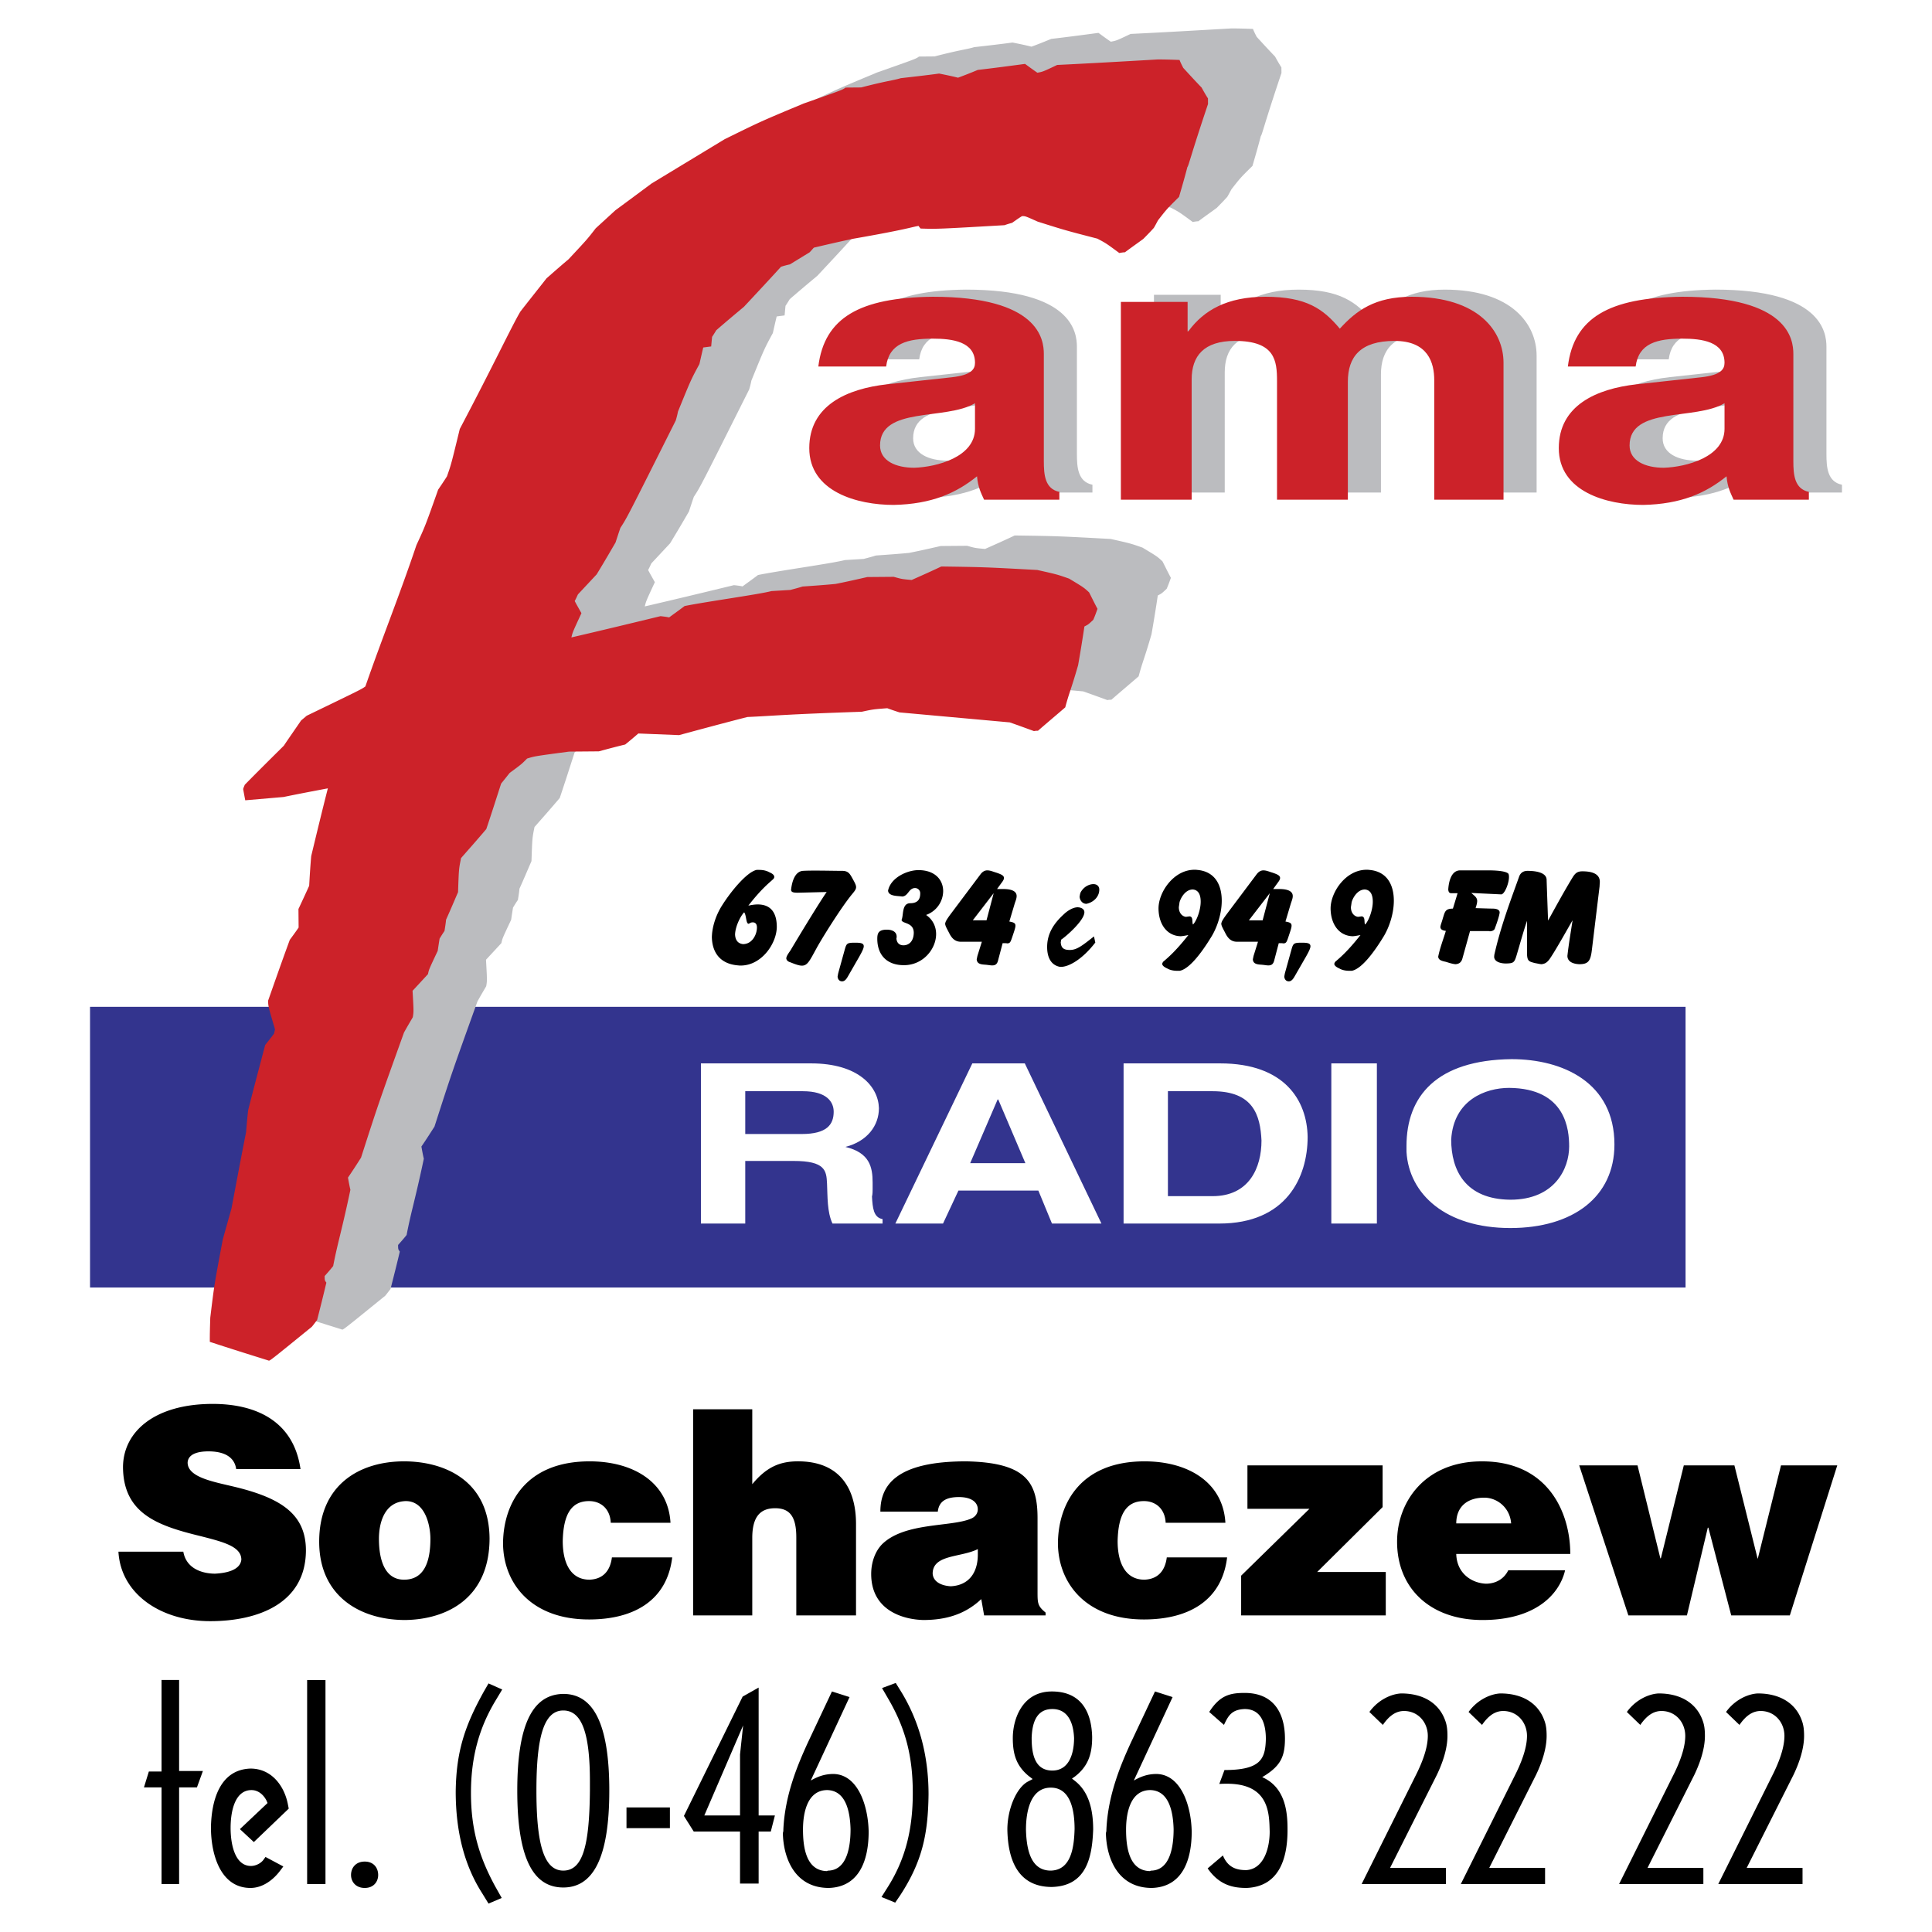 <svg xmlns="http://www.w3.org/2000/svg" width="2500" height="2500" viewBox="0 0 192.756 192.756"><g fill-rule="evenodd" clip-rule="evenodd"><path fill="#fff" d="M0 0h192.756v192.756H0V0z"/><path d="M84.041 43.995c0 4.367 4.811 5.669 8.417 5.669 3.808-.077 6.263-1.193 8.319-2.856.098 1.11.404 1.663.703 2.332h7.512v-.779c-1.451-.293-1.549-1.736-1.549-3.068v-10.7c0-1.442-.502-5.698-11.073-5.698-7.317.072-10.826 2.106-11.425 6.958h6.764c.299-2.332 2.154-2.779 4.661-2.779 1.952 0 4.206.298 4.206 2.409 0 .63-.352 1.221-2.305 1.442l-6.464.702c-4.01.449-7.766 2.112-7.766 6.368zm16.535-4.477v2.553c0 2.813-3.809 3.813-6.061 3.885-1.855 0-3.411-.702-3.411-2.222 0-3.923 6.568-2.475 9.472-4.216zm14.555 9.622h7.062V37.147c0-2.332 1.203-3.847 4.309-3.847 4.01 0 4.205 1.962 4.205 3.996V49.14h7.07V37.369c0-2.477 1.25-4.068 4.654-4.068 3.359 0 3.965 2.184 3.965 3.924V49.14h6.912V35.484c0-3.111-2.453-6.588-9.172-6.588-3.658 0-5.508 1.371-7.16 3.183-1.654-1.961-3.307-3.183-7.422-3.183-3.854 0-6.158 1.371-7.66 3.404l-.105.072V29.41h-6.658v19.73zm43.691-5.145c0 4.367 4.811 5.669 8.416 5.669 3.809-.077 6.264-1.193 8.32-2.856.098 1.11.404 1.663.703 2.332h7.512v-.779c-1.451-.293-1.549-1.736-1.549-3.068v-10.7c0-1.442-.502-5.698-11.074-5.698-7.316.072-10.824 2.106-11.424 6.958h6.764c.299-2.332 2.154-2.779 4.66-2.779 1.953 0 4.207.298 4.207 2.409 0 .63-.352 1.221-2.305 1.442l-6.465.702c-4.009.449-7.765 2.112-7.765 6.368zm16.535-4.477v2.553c0 2.813-3.809 3.813-6.061 3.885-1.855 0-3.412-.702-3.412-2.222.001-3.923 6.569-2.475 9.473-4.216z" fill="#bbbcbf"/><path d="M80.741 44.707c0 4.366 4.811 5.669 8.417 5.669 3.808-.077 6.262-1.192 8.319-2.856.098 1.11.404 1.664.703 2.332h7.512v-.779c-1.451-.293-1.549-1.736-1.549-3.068V35.306c0-1.443-.502-5.698-11.073-5.698-7.317.072-10.826 2.105-11.425 6.958h6.764c.299-2.332 2.155-2.779 4.661-2.779 1.953 0 4.206.298 4.206 2.409 0 .63-.352 1.222-2.305 1.443l-6.464.702c-4.01.447-7.766 2.11-7.766 6.366zm16.534-4.477v2.553c0 2.813-3.809 3.813-6.061 3.885-1.855 0-3.411-.702-3.411-2.222 0-3.923 6.569-2.475 9.472-4.216zm14.555 9.622h7.062V37.859c0-2.333 1.205-3.847 4.309-3.847 4.012 0 4.207 1.962 4.207 3.996v11.844h7.068V38.081c0-2.477 1.25-4.068 4.654-4.068 3.359 0 3.965 2.183 3.965 3.924v11.916h6.912V36.195c0-3.111-2.453-6.587-9.172-6.587-3.658 0-5.508 1.37-7.16 3.183-1.652-1.961-3.307-3.183-7.42-3.183-3.855 0-6.158 1.37-7.662 3.404l-.105.072v-2.962h-6.658v19.73zm43.691-5.145c0 4.366 4.811 5.669 8.418 5.669 3.807-.077 6.262-1.192 8.318-2.856.098 1.11.404 1.664.703 2.332h7.512v-.779c-1.451-.293-1.549-1.736-1.549-3.068V35.306c0-1.443-.502-5.698-11.072-5.698-7.318.072-10.826 2.105-11.426 6.958h6.764c.299-2.332 2.154-2.779 4.662-2.779 1.951 0 4.205.298 4.205 2.409 0 .63-.352 1.222-2.305 1.443l-6.465.702c-4.009.447-7.765 2.11-7.765 6.366zm16.536-4.477v2.553c0 2.813-3.809 3.813-6.061 3.885-1.855 0-3.412-.702-3.412-2.222 0-3.923 6.568-2.475 9.473-4.216z" fill="#cc2229"/><path fill="#33348e" d="M8.983 100.451h159.185v28.004H8.983v-28.004z"/><path d="M69.931 122.074h4.423v-6.246h4.818c3.16 0 3.281.957 3.34 2.246.062 1.312 0 2.822.543 4h4.999v-.445c-.903-.154-.993-1.111-1.056-2.242.063-.27.063-.535.063-.734v-.666c0-1.557-.302-2.98-2.711-3.559 2.167-.555 3.34-2.111 3.34-3.867-.059-2.156-2.045-4.467-6.774-4.467H69.931v15.98zm4.423-8.933v-4.27h5.753c2.405 0 3.07 1.09 3.07 2.045 0 1.268-.665 2.225-3.191 2.225h-5.632zm14.976 8.933h4.756l1.537-3.289h7.975l1.357 3.289h4.936l-7.646-15.98h-5.236l-7.679 15.98zm10.203-12.379h.062l2.707 6.355h-5.507l2.738-6.355zm22.112 12.379c6.682 0 8.818-4.6 8.818-8.646-.059-3.6-2.256-7.334-8.729-7.334H112.1v15.98h9.545zm-5.122-2.734v-10.469h4.459c4.064 0 4.756 2.4 4.877 4.912 0 2.734-1.236 5.557-4.877 5.557h-4.459zm16.303 2.734h4.545v-15.98h-4.545v15.98zm7.5-7.156c.244 4.199 3.885 7.604 10.357 7.604 6.23 0 10.389-3.092 10.389-8.336 0-6.18-5.152-8.514-10.268-8.514-7.467.088-10.479 3.688-10.479 8.666l.001.58zm4.459-1.225c.238-3.955 3.432-5.154 5.777-5.154 5.689.045 5.992 4.199 5.992 5.846 0 2.178-1.416 5.311-5.871 5.311-4.486-.044-5.898-2.934-5.898-6.003z" fill="#fff"/><path d="M74.829 92.095a.516.516 0 0 1 .274-.071c.239 0 .417.143.417.513 0 .691-.465 1.658-1.396 1.658-.559-.071-.762-.465-.787-.955.025-.811.538-1.836.907-2.219.239.312.167 1.122.442 1.146.07-.024.095-.047.143-.072zm2.253-4.329c.119-.095.167-.19.167-.274 0-.239-.298-.381-.513-.477-.274-.155-.632-.226-.978-.226h-.262c-.954.19-2.554 2.1-3.483 3.59-.584.93-.965 2.075-.99 3.113.025 1.455.752 2.685 2.636 2.827.084.014.168.014.239.014 2.075 0 3.578-2.173 3.603-3.843 0-1.491-.645-2.254-1.909-2.254-.274 0-.597.047-.93.119 1.287-1.658 2.074-2.267 2.42-2.589zm1.77 8.242c.537.215.882.335 1.156.335.561 0 .776-.49 1.467-1.754.561-1.026 2.469-4.079 3.52-5.355.286-.345.417-.513.417-.728 0-.202-.13-.44-.346-.834-.274-.49-.417-.787-1.049-.787-.74 0-1.647-.025-2.589-.025-.465 0-.906 0-1.323.025-.835.071-1.097 1.155-1.181 1.884.012.227.178.298.667.298.955-.023 1.909-.048 2.887-.071-.538.751-2.255 3.542-3.603 5.808-.143.228-.405.538-.429.812.024.166.119.308.406.392zm6.883-.573c.274-.488.442-.823.442-1.026 0-.285-.251-.356-.835-.356-.835 0-.882.046-1.072.727l-.632 2.28c-.024.096-.048.238-.073.381.025.252.167.467.454.467.322 0 .501-.357.645-.609l1.071-1.864zm3.725-1.979c0-.573-.584-.704-.978-.704-.907 0-.955.44-.955.953.025 1.61.978 2.591 2.661 2.591 1.908 0 3.208-1.613 3.208-3.104 0-.74-.322-1.443-1.001-1.908A2.551 2.551 0 0 0 94.1 88.91c0-1.097-.775-2.1-2.492-2.1-1.17.025-2.755.787-3.006 2.052.048.584 1.003.513 1.419.584.609-.046.632-.846 1.288-.846a.519.519 0 0 1 .502.536c0 .538-.203.979-1.015.979-.846.023-.632 1.216-.846 1.657.023.418 1.217.203 1.217 1.3-.023.932-.561 1.241-1.026 1.241-.49 0-.68-.334-.704-.68a.655.655 0 0 0 .023-.177zm10.573.643c.203 0 .371 0 .467.025.297-.025.32-.119.559-.835.156-.465.252-.752.252-.93 0-.263-.168-.334-.609-.418l.537-1.8c.072-.226.191-.49.191-.739 0-.657-.906-.704-1.371-.704h-.584l.512-.705c.119-.155.178-.297.178-.394 0-.249-.273-.369-.764-.536-.297-.083-.584-.226-.904-.226-.215 0-.441.095-.656.369l-3.079 4.104c-.297.418-.439.632-.465.858.025.238.168.466.394.906.239.49.561.883 1.168.883h2.1l-.441 1.407-.072.346c.025.467.441.514.883.539.262.023.488.07.656.07.322 0 .514-.12.609-.562l.439-1.658zm-.894-4.985l-.715 2.707h-1.371l2.086-2.707zm6.724 4.642c.463-.298 2.326-1.915 2.326-2.741 0-.361-.395-.495-.676-.495-.512 0-1.105.429-1.354.677-1.006.909-1.686 1.931-1.686 3.286 0 .906.299 1.715 1.143 1.948a.912.912 0 0 0 .229.034c.826 0 2.18-.795 3.434-2.428l-.133-.611c-1.154.906-1.699 1.353-2.408 1.353-.611 0-.875-.197-.908-.776.033-.131.033-.198.033-.247zm1.996-4.803c-.1.148-.115.347-.146.511.031.412.312.71.676.71.676-.133 1.287-.676 1.287-1.42 0-.363-.266-.545-.578-.545-.395 0-.909.216-1.239.744zm10.659 2.499c-.049 0-.096 0-.168.023-.369-.023-.738-.358-.738-.965l.07-.49c.109-.417.574-1.276 1.324-1.276.584.048.787.561.787 1.216 0 .86-.418 1.932-.764 2.279-.131-.192.061-.812-.367-.812-.039 0-.084.012-.144.025zm-2.375 4.424a.433.433 0 0 0-.189.3c.023.215.322.369.537.465.25.145.607.215.93.215h.287c.955-.191 2.158-1.779 3.088-3.293.656-1.026 1.098-2.445 1.098-3.697 0-1.586-.68-2.935-2.469-3.077-.084-.013-.168-.013-.252-.013-2.049 0-3.564 2.183-3.588 3.829 0 1.587.834 2.78 2.229 2.803.264-.023.49-.071.752-.119-1.314 1.669-2.076 2.277-2.423 2.587zm11.439-1.777c.203 0 .371 0 .467.025.297-.025.32-.119.559-.835.156-.465.252-.752.252-.93 0-.263-.168-.334-.609-.418l.537-1.8c.072-.226.191-.49.191-.739 0-.657-.906-.704-1.371-.704h-.584l.512-.705c.119-.155.178-.297.178-.394 0-.249-.273-.369-.764-.536-.297-.083-.584-.226-.904-.226-.215 0-.441.095-.656.369l-3.078 4.104c-.297.418-.439.632-.465.858.025.238.168.466.393.906.24.49.562.883 1.17.883h2.1l-.441 1.407-.072.346c.025.467.441.514.883.539.262.023.488.07.656.07.322 0 .512-.12.609-.562l.437-1.658zm-.894-4.985l-.715 2.707h-1.371l2.086-2.707zm3.615 6.321c.275-.488.441-.823.441-1.026 0-.285-.25-.356-.834-.356-.836 0-.883.046-1.072.727l-.633 2.28a4.652 4.652 0 0 0-.072.381c.023.252.166.467.453.467.322 0 .5-.357.645-.609l1.072-1.864zm5.385-3.983c-.049 0-.096 0-.168.023-.369-.023-.74-.358-.74-.965.025-.156.049-.322.072-.49.107-.417.572-1.276 1.324-1.276.584.048.787.561.787 1.216 0 .86-.418 1.932-.764 2.279-.131-.192.061-.812-.369-.812-.037 0-.082.012-.142.025zm-2.376 4.424a.443.443 0 0 0-.191.3c.025.215.324.369.539.465.248.145.607.215.93.215h.287c.953-.191 2.158-1.779 3.088-3.293.656-1.026 1.098-2.445 1.098-3.697 0-1.586-.68-2.935-2.469-3.077-.084-.013-.168-.013-.252-.013-2.049 0-3.564 2.183-3.588 3.829 0 1.587.832 2.78 2.229 2.803.262-.023.49-.071.752-.119-1.313 1.669-2.075 2.277-2.423 2.587zm10.93.083c.25.072.645.216.979.239.299-.022.547-.143.668-.513.215-.764.775-2.791.775-2.791H148.453c.07 0 .119 0 .189.023.395-.023.49-.214.514-.333.227-.584.465-1.348.465-1.563-.023-.345-.514-.369-.727-.369-.252 0-1.672-.048-1.672-.048.084-.274.156-.513.156-.716 0-.381-.346-.559-.584-.798l2.98.143c.334 0 .777-1.097.777-1.729 0-.18-.025-.322-.098-.37-.189-.155-.762-.297-1.98-.297h-2.789c-.918 0-1.146 1.181-1.193 1.908.023.238.096.37.299.37h.633l-.467 1.539c-.787 0-.799.333-1.002.955-.094.369-.227.655-.25.882.023.215.156.335.549.383-.25.833-.596 1.717-.764 2.575.027.333.347.427.753.51zm15.35-7.536c0-.167.023-.312.023-.442 0-.919-1.025-1.05-1.742-1.05-.488 0-.703.18-.953.573-.848 1.384-1.682 2.923-2.469 4.342 0 0-.143-3.889-.143-4.055 0-.835-1.348-.906-1.91-.906-.285 0-.678.094-.846.607-.883 2.469-1.836 4.961-2.469 7.801 0 .048 0 .096-.012.155.012.536.691.68 1.203.68.705-.025.812-.071 1.027-.787.346-1.145.656-2.313 1.051-3.471v3.208c0 .848.225.848.762 1.002.264.048.465.097.656.119.346-.022.607-.167.883-.584.68-1.002 2.051-3.495 2.242-3.793-.191 1.277-.369 2.255-.514 3.542 0 .633.658.813 1.182.835.918 0 1.133-.334 1.264-1.467l.765-6.309zM23.564 146.57h6.417c-.711-4.961-4.676-6.502-8.754-6.502-5.731 0-8.896 2.707-8.955 6.246 0 4.76 3.564 5.93 7.784 6.957 2.227.57 4.023 1.025 4.023 2.338-.114 1.055-1.511 1.34-2.623 1.396-1.115 0-2.853-.4-3.167-2.193h-6.472c.229 4.189 4.19 6.932 9.154 6.932 4.73 0 9.524-1.744 9.551-7.047 0-3.623-2.479-5.221-7.013-6.332-2.112-.514-4.79-.939-4.79-2.451.055-.826.967-1.111 2.082-1.111 1.537 0 2.593.541 2.763 1.767zm16.75-.771c-4.446 0-8.469 2.338-8.469 8.014 0 5.475 4.135 7.816 8.584 7.816 4.109-.055 8.414-2.141 8.414-8.158-.06-5.901-4.676-7.672-8.529-7.672zm.174 3.965c1.993 0 2.453 2.537 2.453 3.764 0 2.197-.571 4.078-2.627 4.078-1.993 0-2.508-2.111-2.508-4.078 0-1.538.515-3.706 2.682-3.764zm20.447 2.166h5.961c-.23-4.02-3.679-6.131-8.069-6.131-6.302 0-8.584 4.109-8.639 8.129 0 3.963 2.738 7.646 8.58 7.646 4.509 0 7.787-1.916 8.298-6.191H61.05c-.17 1.338-.882 2.164-2.223 2.223-1.997 0-2.682-1.826-2.682-3.85.059-2.707.885-3.992 2.623-3.992 1.226 0 2.111.824 2.167 2.166zm8.217-11.323v20.562h5.902v-7.729c0-2.082.771-2.963 2.282-2.963 1.456 0 2.111.826 2.111 2.908v7.783h5.958v-9.125c0-3.508-1.597-6.246-5.787-6.246-1.741 0-3.108.516-4.564 2.281v-7.473h-5.902v.002zm18.683 10.211h5.731c.115-1.111.941-1.455 2.108-1.455 1.285 0 1.881.545 1.881 1.225 0 .4-.256.771-.711.941-1.996.83-6.557.346-8.81 2.512-.715.713-1.115 1.824-1.115 2.994 0 3.619 3.138 4.539 5.19 4.594 2.167 0 4.135-.514 5.792-2.086l.285 1.627h6.131v-.285c-.801-.656-.801-.941-.801-2.111v-7.299c0-3.564-1.111-5.561-7.127-5.676-6.986 0-8.554 2.396-8.554 5.019zm9.722 3.735v.545c0 1.793-.881 3.078-2.708 3.164-.912-.055-1.738-.43-1.797-1.256 0-1.938 2.823-1.598 4.505-2.453zm18.74-2.623h5.961c-.23-4.02-3.68-6.131-8.07-6.131-6.301 0-8.584 4.109-8.639 8.129 0 3.963 2.738 7.646 8.58 7.646 4.51 0 7.787-1.916 8.299-6.191h-6.018c-.17 1.338-.881 2.164-2.223 2.223-1.996 0-2.682-1.826-2.682-3.85.059-2.707.885-3.992 2.623-3.992 1.227 0 2.112.824 2.169 2.166zm8.16-5.731v4.334h6.188l-6.816 6.672v3.965h14.43v-4.334h-6.842l6.527-6.473v-4.164h-13.487zm20.834 5.791c0-1.627 1.055-2.568 2.793-2.568 1.285 0 2.566.996 2.682 2.568h-5.475zm5.189 4.674c-.455.941-1.342 1.342-2.227 1.342-1.396-.059-2.908-1-2.963-2.967h11.377c0-4.08-2.168-9.24-8.811-9.24-5.676 0-8.469 4.023-8.469 8.014 0 4.676 3.334 7.816 8.525 7.816 5.359 0 7.697-2.627 8.238-4.965h-5.67zm7.077-10.465l4.906 14.971h5.842l2.082-8.754h.059l2.279 8.754h5.846l4.734-14.971h-5.615l-2.312 9.295h-.025l-2.312-9.295h-5.047l-2.281 9.24-.055.055-2.283-9.295h-5.818zM16.118 178.328v9.643h1.752v-9.643h1.779l.593-1.633H17.87v-9.082h-1.752v9.133h-1.267l-.489 1.582h1.756zm12.689 2.119l-.101-.512c-.362-1.754-1.602-3.484-3.716-3.484-3.042.1-3.894 3.143-3.944 5.869 0 2.705.952 6.041 3.944 6.041 1.24 0 2.295-.832 2.965-1.73l.312-.414-1.779-.949-.157.219c-.282.438-.851.68-1.287.68-1.625 0-2.037-2.188-2.037-3.795 0-1.633.412-3.775 2.087-3.775.643 0 1.186.438 1.495 1.049l.104.242-2.758 2.604 1.391 1.291 3.481-3.336zm3.666 7.524v-20.357h-1.83v20.357h1.83zm3.917-2.241c-.905 0-1.367.633-1.367 1.338 0 .658.462 1.293 1.367 1.293.901 0 1.34-.635 1.34-1.293 0-.705-.439-1.338-1.34-1.338zm13.717-17.168l-1.367-.607-.462.803c-1.91 3.434-2.761 5.992-2.811 9.984 0 4.09.901 7.424 2.63 10.133l.643 1.047 1.317-.561-.67-1.191c-1.548-2.854-2.399-5.582-2.399-9.283 0-3.652.851-6.525 2.399-9.129l.72-1.196zm6.092.44c-2.915.047-4.59 2.752-4.59 9.643 0 6.939 1.675 9.67 4.59 9.67s4.591-2.828 4.591-9.67-1.676-9.643-4.591-9.643zm0 1.654c1.856 0 2.657 2.266 2.657 7.086v.902c-.05 5.479-.697 7.986-2.657 7.986s-2.68-2.703-2.68-7.986.72-7.988 2.68-7.988zm10.638 11.737v-2.068h-4.332v2.068h4.332zm7.305-10.25l-.309 2.898v6.086h-3.562l3.871-8.984zm1.548-3.774l-1.598.902-5.857 11.906.981 1.557h4.617v5.188h1.856v-5.188h1.213l.412-1.607H75.69v-12.758zm7.006 18.262c-.054 0-.104 0-.208.049-2.011-.049-2.373-2.24-2.373-4.139 0-1.756.466-3.945 2.426-3.945 1.856.049 2.269 2.143 2.319 3.895.001 1.779-.358 4.042-2.164 4.14zm2.064-17.313l-1.756-.561-2.422 5.139c-.955 2.094-2.272 5.137-2.426 8.645 0 .096 0 .193-.05.34.05 2.508 1.187 5.48 4.59 5.48 3.016-.098 3.97-2.729 3.97-5.627-.05-2.557-1.055-5.697-3.508-5.744-.952 0-1.622.291-2.269.654l3.871-8.326zm3.187 19.946l1.367.561.516-.756c2.168-3.338 2.761-6.039 2.811-10.035 0-4.043-1.005-7.377-2.657-10.129l-.616-.996-1.368.509.72 1.242c1.602 2.799 2.349 5.527 2.349 9.227 0 3.654-.748 6.553-2.399 9.232l-.723 1.145zm17.045-12.616c-1.83 0-2.064-1.803-2.064-3.287.053-1.316.389-2.85 2.064-2.85 1.652 0 2.113 1.533 2.168 2.896 0 1.489-.467 3.241-2.168 3.241zm-2.631 5.893c0-1.85.467-4.188 2.477-4.188s2.373 2.338 2.373 4.137c-.051 1.877-.363 4.092-2.373 4.141-1.91 0-2.422-1.901-2.477-4.09zm2.58-13.783c-2.914 0-3.893 2.703-3.893 4.65 0 1.535.307 2.727 1.57 3.773l.412.316-.463.244c-1.162.611-2.062 2.752-2.062 4.799.049 2.727.877 5.723 4.436 5.723 3.48-.094 4.023-2.996 4.125-5.723 0-2.266-.566-3.871-1.803-4.846l-.311-.244.311-.219c1.34-1.047 1.701-2.289 1.701-3.922-.052-2.311-.952-4.551-4.023-4.551zm9.985 17.873c-.053 0-.104 0-.207.049-2.01-.049-2.371-2.24-2.371-4.139 0-1.756.465-3.945 2.424-3.945 1.857.049 2.27 2.143 2.32 3.895 0 1.779-.36 4.042-2.166 4.14zm2.064-17.313l-1.756-.561-2.422 5.139c-.955 2.094-2.271 5.137-2.426 8.645 0 .096 0 .193-.051.34.051 2.508 1.188 5.48 4.59 5.48 3.018-.098 3.971-2.729 3.971-5.627-.049-2.557-1.055-5.697-3.508-5.744-.951 0-1.621.291-2.268.654l3.87-8.326zm4.658 8.668c.285-.023.543-.023.773-.023 4.256 0 4.205 3.02 4.256 4.771 0 1.68-.594 3.748-2.346 3.848-.982 0-1.832-.268-2.322-1.463l-1.521 1.291c1.213 1.76 2.682 1.951 3.895 1.951 3.301-.145 4.074-3.045 4.074-5.773 0-1.486-.078-4.213-2.527-5.281 1.807-1.072 2.27-1.996 2.27-3.848 0-2.314-.955-4.555-4.025-4.555-1.467 0-2.473.244-3.531 1.9l1.471 1.291c.439-.951.799-1.533 2.061-1.584 1.807 0 2.119 1.73 2.119 2.996-.055 1.947-.467 3.09-4.129 3.09l-.518 1.389zm22.557-6.283c-.566-1.654-2.061-2.748-4.41-2.748-1.004.047-2.318.654-3.17 1.85l1.342 1.291c.719-1.047 1.416-1.389 2.113-1.389 1.418 0 2.373 1.145 2.373 2.484 0 .9-.309 2.094-1.059 3.648l-5.543 11.131h8.406v-1.607h-5.572l4.668-9.279c.621-1.289 1.059-2.676 1.059-3.893 0-.586-.049-1.048-.207-1.488zm9.895 0c-.566-1.654-2.061-2.748-4.41-2.748-1.004.047-2.318.654-3.17 1.85l1.342 1.291c.719-1.047 1.416-1.389 2.113-1.389 1.418 0 2.373 1.145 2.373 2.484 0 .9-.309 2.094-1.059 3.648l-5.543 11.131h8.406v-1.607h-5.572l4.668-9.279c.621-1.289 1.059-2.676 1.059-3.893 0-.586-.049-1.048-.207-1.488zm15.791 0c-.566-1.654-2.061-2.748-4.408-2.748-1.006.047-2.318.654-3.17 1.85l1.34 1.291c.721-1.047 1.418-1.389 2.115-1.389 1.416 0 2.371 1.145 2.371 2.484 0 .9-.309 2.094-1.059 3.648l-5.543 11.131h8.408v-1.607h-5.572l4.668-9.279c.619-1.289 1.059-2.676 1.059-3.893 0-.586-.051-1.048-.209-1.488zm9.894 0c-.564-1.654-2.061-2.748-4.408-2.748-1.006.047-2.318.654-3.17 1.85l1.34 1.291c.721-1.047 1.418-1.389 2.115-1.389 1.416 0 2.371 1.145 2.371 2.484 0 .9-.309 2.094-1.059 3.648l-5.541 11.131h8.406v-1.607h-5.572l4.668-9.279c.619-1.289 1.059-2.676 1.059-3.893 0-.586-.051-1.048-.209-1.488z"/><path d="M34.112 132.641c-1.953-.611-3.905-1.221-5.858-1.865-.007-.791.02-1.584.046-2.41.401-3.303.401-3.303 1.254-7.832l.865-3.078c.474-2.512.947-5.057 1.454-7.604.06-.727.12-1.453.212-2.213.543-2.15 1.119-4.301 1.695-6.484.294-.365.588-.73.881-1.129.032-.133.064-.264.096-.43-.68-2.305-.68-2.305-.685-2.865.709-2.02 1.418-4.04 2.16-6.059.294-.398.587-.797.881-1.229l-.016-1.849c.356-.762.713-1.524 1.07-2.319.058-.99.115-1.981.206-2.972.542-2.25 1.084-4.498 1.66-6.748-1.45.276-2.933.553-4.416.862-1.253.11-2.54.22-3.826.33-.069-.363-.138-.725-.208-1.121.032-.132.097-.265.162-.43 1.276-1.298 2.585-2.596 3.895-3.895.554-.83 1.142-1.66 1.729-2.522.164-.134.36-.3.557-.467 5.424-2.621 5.424-2.621 5.851-2.921 1.676-4.833 3.389-9.04 5.096-14.104.875-1.889.875-1.889 2.165-5.53.293-.432.586-.863.88-1.328.419-1.192.419-1.192 1.28-4.731 3.443-6.531 5.194-10.275 6.04-11.702.849-1.096 1.73-2.193 2.612-3.323.721-.633 1.442-1.267 2.195-1.9 1.865-1.996 1.865-1.996 2.714-3.092l1.965-1.799c1.181-.868 2.395-1.77 3.608-2.671l7.29-4.418c3.616-1.78 3.616-1.78 7.892-3.565 3.85-1.353 3.85-1.353 4.178-1.586l1.552-.013c2.635-.682 3.163-.687 3.953-.925 1.254-.143 2.539-.286 3.824-.461.629.127 1.258.253 1.887.413.656-.236 1.314-.506 1.973-.775 1.551-.179 3.133-.39 4.715-.601.398.293.797.587 1.229.88.561-.104.561-.104 1.975-.775 3.332-.16 6.664-.354 9.996-.547.727-.006 1.453.021 2.211.047.102.263.236.526.371.789.6.655 1.199 1.31 1.832 1.965.201.362.402.723.635 1.084l.006.561c-1.738 5.164-1.928 6.155-2.059 6.289-.256.993-.545 1.985-.834 2.978-1.211 1.199-1.211 1.199-2.092 2.328-.131.232-.262.498-.424.763-.326.366-.688.731-1.047 1.098-.59.434-1.213.868-1.836 1.336-.166.001-.363.036-.561.071-1.33-.979-1.33-.979-2.191-1.434-3.209-.832-3.209-.832-5.955-1.699-1.227-.551-1.227-.551-1.557-.548-.328.201-.656.435-.984.668-.23.068-.494.136-.758.237-6.729.387-6.729.387-8.381.335a1.805 1.805 0 0 1-.199-.262c-.66.104-1.119.339-6.492 1.276-1.318.275-2.636.583-3.953.892-.131.133-.262.299-.425.466l-1.97 1.205c-.296.069-.593.137-.889.239-1.21 1.33-2.453 2.661-3.696 3.992-.918.767-1.836 1.534-2.753 2.333-.13.199-.261.431-.424.664-.03.297-.061.628-.091.958l-.791.105c-.127.529-.255 1.092-.382 1.654-.845 1.559-.845 1.559-2.139 4.738a8.59 8.59 0 0 1-.224.894c-4.869 9.712-4.869 9.712-5.521 10.708-.161.463-.322.96-.483 1.457a160.91 160.91 0 0 1-1.887 3.185l-1.865 1.996c-.097.199-.194.431-.325.663.202.395.437.789.671 1.215-.875 1.889-.875 1.889-1.003 2.418 2.965-.685 5.929-1.403 8.894-2.121.265.03.562.061.859.125.492-.368 1.017-.735 1.542-1.136 2.208-.448 7.351-1.151 8.668-1.492l1.88-.115c.395-.103.791-.205 1.218-.34 1.089-.076 2.177-.151 3.298-.259 1.055-.207 2.109-.447 3.163-.687l2.64-.022c.793.225.793.225 1.786.315.986-.438 1.973-.875 2.959-1.345 4.291.062 4.291.062 9.574.348 1.984.445 1.984.445 3.176.864 1.461.878 1.461.878 1.992 1.369.27.526.537 1.085.84 1.644-.129.364-.258.728-.42 1.093-.492.466-.492.466-.887.667a148.075 148.075 0 0 1-.627 3.867c-.738 2.548-.869 2.648-1.285 4.203-.885.767-1.801 1.534-2.719 2.334-.133 0-.264.002-.396.036a181.2 181.2 0 0 0-2.416-.871l-11-.997a27.562 27.562 0 0 1-1.225-.418c-1.418.111-1.418.111-2.538.352-7.788.264-8.678.403-11.416.525a519.747 519.747 0 0 0-6.817 1.807l-4.061-.164c-.426.367-.852.733-1.311 1.101-.856.205-1.745.444-2.635.682l-2.97.025c-3.429.458-3.429.458-4.186.695-.556.566-.556.566-1.737 1.434-.261.332-.555.698-.849 1.063-.482 1.489-.965 3.012-1.48 4.534-.817.964-1.667 1.929-2.517 2.893-.222 1.091-.222 1.091-.302 3.402-.389.895-.776 1.822-1.198 2.75-.03.363-.093.727-.156 1.124-.163.232-.326.498-.488.763-.063.396-.125.793-.188 1.223-.875 1.855-.875 1.855-.97 2.318a938.98 938.98 0 0 1-1.538 1.663c.117 2.079.117 2.079.022 2.641-.293.498-.585.994-.878 1.525-2.58 7.184-2.58 7.184-4.284 12.48-.424.662-.847 1.326-1.304 1.99.07.396.139.791.241 1.219-.856 4.068-1.275 5.293-1.718 7.607-.261.332-.556.664-.85.996.004.43.004.43.171.66-.287 1.223-.606 2.48-.926 3.736-.164.199-.327.432-.522.664-4.228 3.433-4.228 3.433-4.328 3.369z" fill="#bbbcbf"/><path d="M26.791 135.74c-1.953-.611-3.905-1.221-5.858-1.865-.006-.791.02-1.584.046-2.41.401-3.303.401-3.303 1.254-7.832l.865-3.078c.474-2.512.948-5.057 1.454-7.604.06-.727.12-1.453.212-2.213.543-2.15 1.119-4.301 1.694-6.484.294-.365.588-.73.882-1.129.032-.133.063-.264.096-.43-.68-2.305-.68-2.305-.685-2.865.709-2.02 1.418-4.04 2.16-6.059.293-.399.587-.797.881-1.229l-.016-1.849c.356-.762.713-1.524 1.069-2.319.058-.991.115-1.981.206-2.973.542-2.249 1.084-4.498 1.659-6.747-1.45.276-2.933.553-4.415.862l-3.827.33c-.069-.363-.138-.725-.208-1.121.032-.132.097-.265.162-.431 1.276-1.298 2.585-2.596 3.895-3.895.554-.83 1.141-1.66 1.728-2.523.164-.133.36-.3.557-.467 5.424-2.621 5.424-2.621 5.851-2.921 1.675-4.833 3.389-9.039 5.096-14.104.875-1.889.875-1.889 2.165-5.53.293-.432.587-.863.88-1.328.419-1.192.419-1.192 1.28-4.731 3.443-6.531 5.194-10.276 6.04-11.702.849-1.097 1.731-2.193 2.613-3.323.721-.633 1.441-1.266 2.195-1.9 1.864-1.996 1.864-1.996 2.713-3.093l1.965-1.799c1.181-.868 2.395-1.77 3.608-2.671l7.291-4.418c3.615-1.78 3.615-1.78 7.891-3.565 3.85-1.353 3.85-1.353 4.178-1.587l1.551-.013c2.635-.682 3.163-.687 3.953-.924 1.253-.143 2.539-.286 3.825-.461.628.127 1.256.253 1.885.413a46.817 46.817 0 0 0 1.973-.776c1.551-.178 3.133-.389 4.715-.601.4.294.799.587 1.23.881.559-.104.559-.104 1.973-.776 3.332-.16 6.664-.353 9.996-.546.727-.006 1.453.021 2.213.047.102.263.234.526.369.789.6.655 1.199 1.31 1.832 1.965.201.361.402.723.637 1.084 0 .165.002.363.004.561-1.738 5.164-1.928 6.155-2.059 6.289-.256.993-.545 1.985-.834 2.978-1.211 1.198-1.211 1.198-2.092 2.328-.131.232-.26.498-.422.763-.328.366-.688.732-1.049 1.098-.59.434-1.213.869-1.836 1.336-.166.001-.363.036-.561.07-1.328-.979-1.328-.979-2.191-1.434-3.209-.831-3.209-.831-5.955-1.699-1.227-.55-1.227-.55-1.555-.548-.33.201-.658.435-.986.668-.23.068-.494.136-.756.238-6.731.387-6.731.387-8.381.335a1.765 1.765 0 0 1-.2-.263c-.659.104-1.12.34-6.492 1.276-1.318.275-2.635.583-3.953.892-.131.133-.262.299-.425.466l-1.97 1.205a8.609 8.609 0 0 0-.889.239c-1.21 1.33-2.453 2.661-3.696 3.992-.917.767-1.835 1.534-2.753 2.334-.13.199-.26.431-.423.664-.03.297-.061.628-.091.958l-.792.105c-.127.529-.254 1.092-.382 1.654-.845 1.559-.845 1.559-2.139 4.738a8.76 8.76 0 0 1-.223.893c-4.869 9.712-4.869 9.712-5.521 10.708-.161.463-.322.959-.483 1.457-.618 1.061-1.236 2.123-1.887 3.185l-1.865 1.996c-.097.199-.194.431-.324.663.201.394.436.788.671 1.215-.875 1.889-.875 1.889-1.003 2.418 2.965-.686 5.929-1.404 8.894-2.122.265.031.562.061.859.125.492-.367 1.017-.734 1.542-1.135 2.208-.448 7.351-1.151 8.668-1.492l1.88-.115c.396-.103.791-.205 1.219-.34 1.088-.075 2.177-.15 3.298-.259 1.054-.207 2.108-.447 3.163-.687l2.641-.022c.794.225.794.225 1.785.315.986-.438 1.973-.875 2.959-1.346 4.291.062 4.291.062 9.576.348 1.984.445 1.984.445 3.176.864 1.459.879 1.459.879 1.992 1.37.268.525.537 1.085.838 1.643-.129.364-.258.729-.42 1.093-.49.466-.49.466-.885.667a157.087 157.087 0 0 1-.629 3.867c-.736 2.548-.867 2.648-1.283 4.203-.885.766-1.803 1.533-2.721 2.333-.131.001-.264.002-.395.037-.795-.291-1.59-.581-2.418-.871l-11-.996a27.562 27.562 0 0 1-1.225-.418c-1.418.111-1.418.111-2.539.352-7.788.264-8.677.403-11.416.525-2.272.58-4.544 1.194-6.817 1.807l-4.062-.163c-.426.366-.852.733-1.311 1.1-.856.206-1.746.444-2.635.683l-2.971.025c-3.429.458-3.429.458-4.186.695-.557.566-.557.566-1.737 1.434-.261.333-.555.698-.849 1.063-.483 1.49-.965 3.012-1.48 4.535-.817.964-1.667 1.928-2.517 2.893-.222 1.091-.222 1.091-.301 3.403-.389.894-.777 1.821-1.198 2.749-.03.364-.093.728-.155 1.124-.163.232-.326.498-.489.763-.063.397-.125.794-.188 1.223-.875 1.855-.875 1.855-.97 2.318-.491.533-1.014 1.098-1.538 1.664.117 2.078.117 2.078.022 2.641-.292.498-.585.994-.878 1.525-2.58 7.184-2.58 7.184-4.285 12.479a68.39 68.39 0 0 1-1.303 1.992c.069.395.139.791.241 1.219-.856 4.068-1.275 5.293-1.718 7.605-.261.334-.555.666-.85.998.004.43.004.43.171.658a201.127 201.127 0 0 1-.926 3.738c-.164.199-.327.432-.522.664-4.224 3.434-4.224 3.434-4.323 3.369z" fill="#cc2229"/></g></svg>